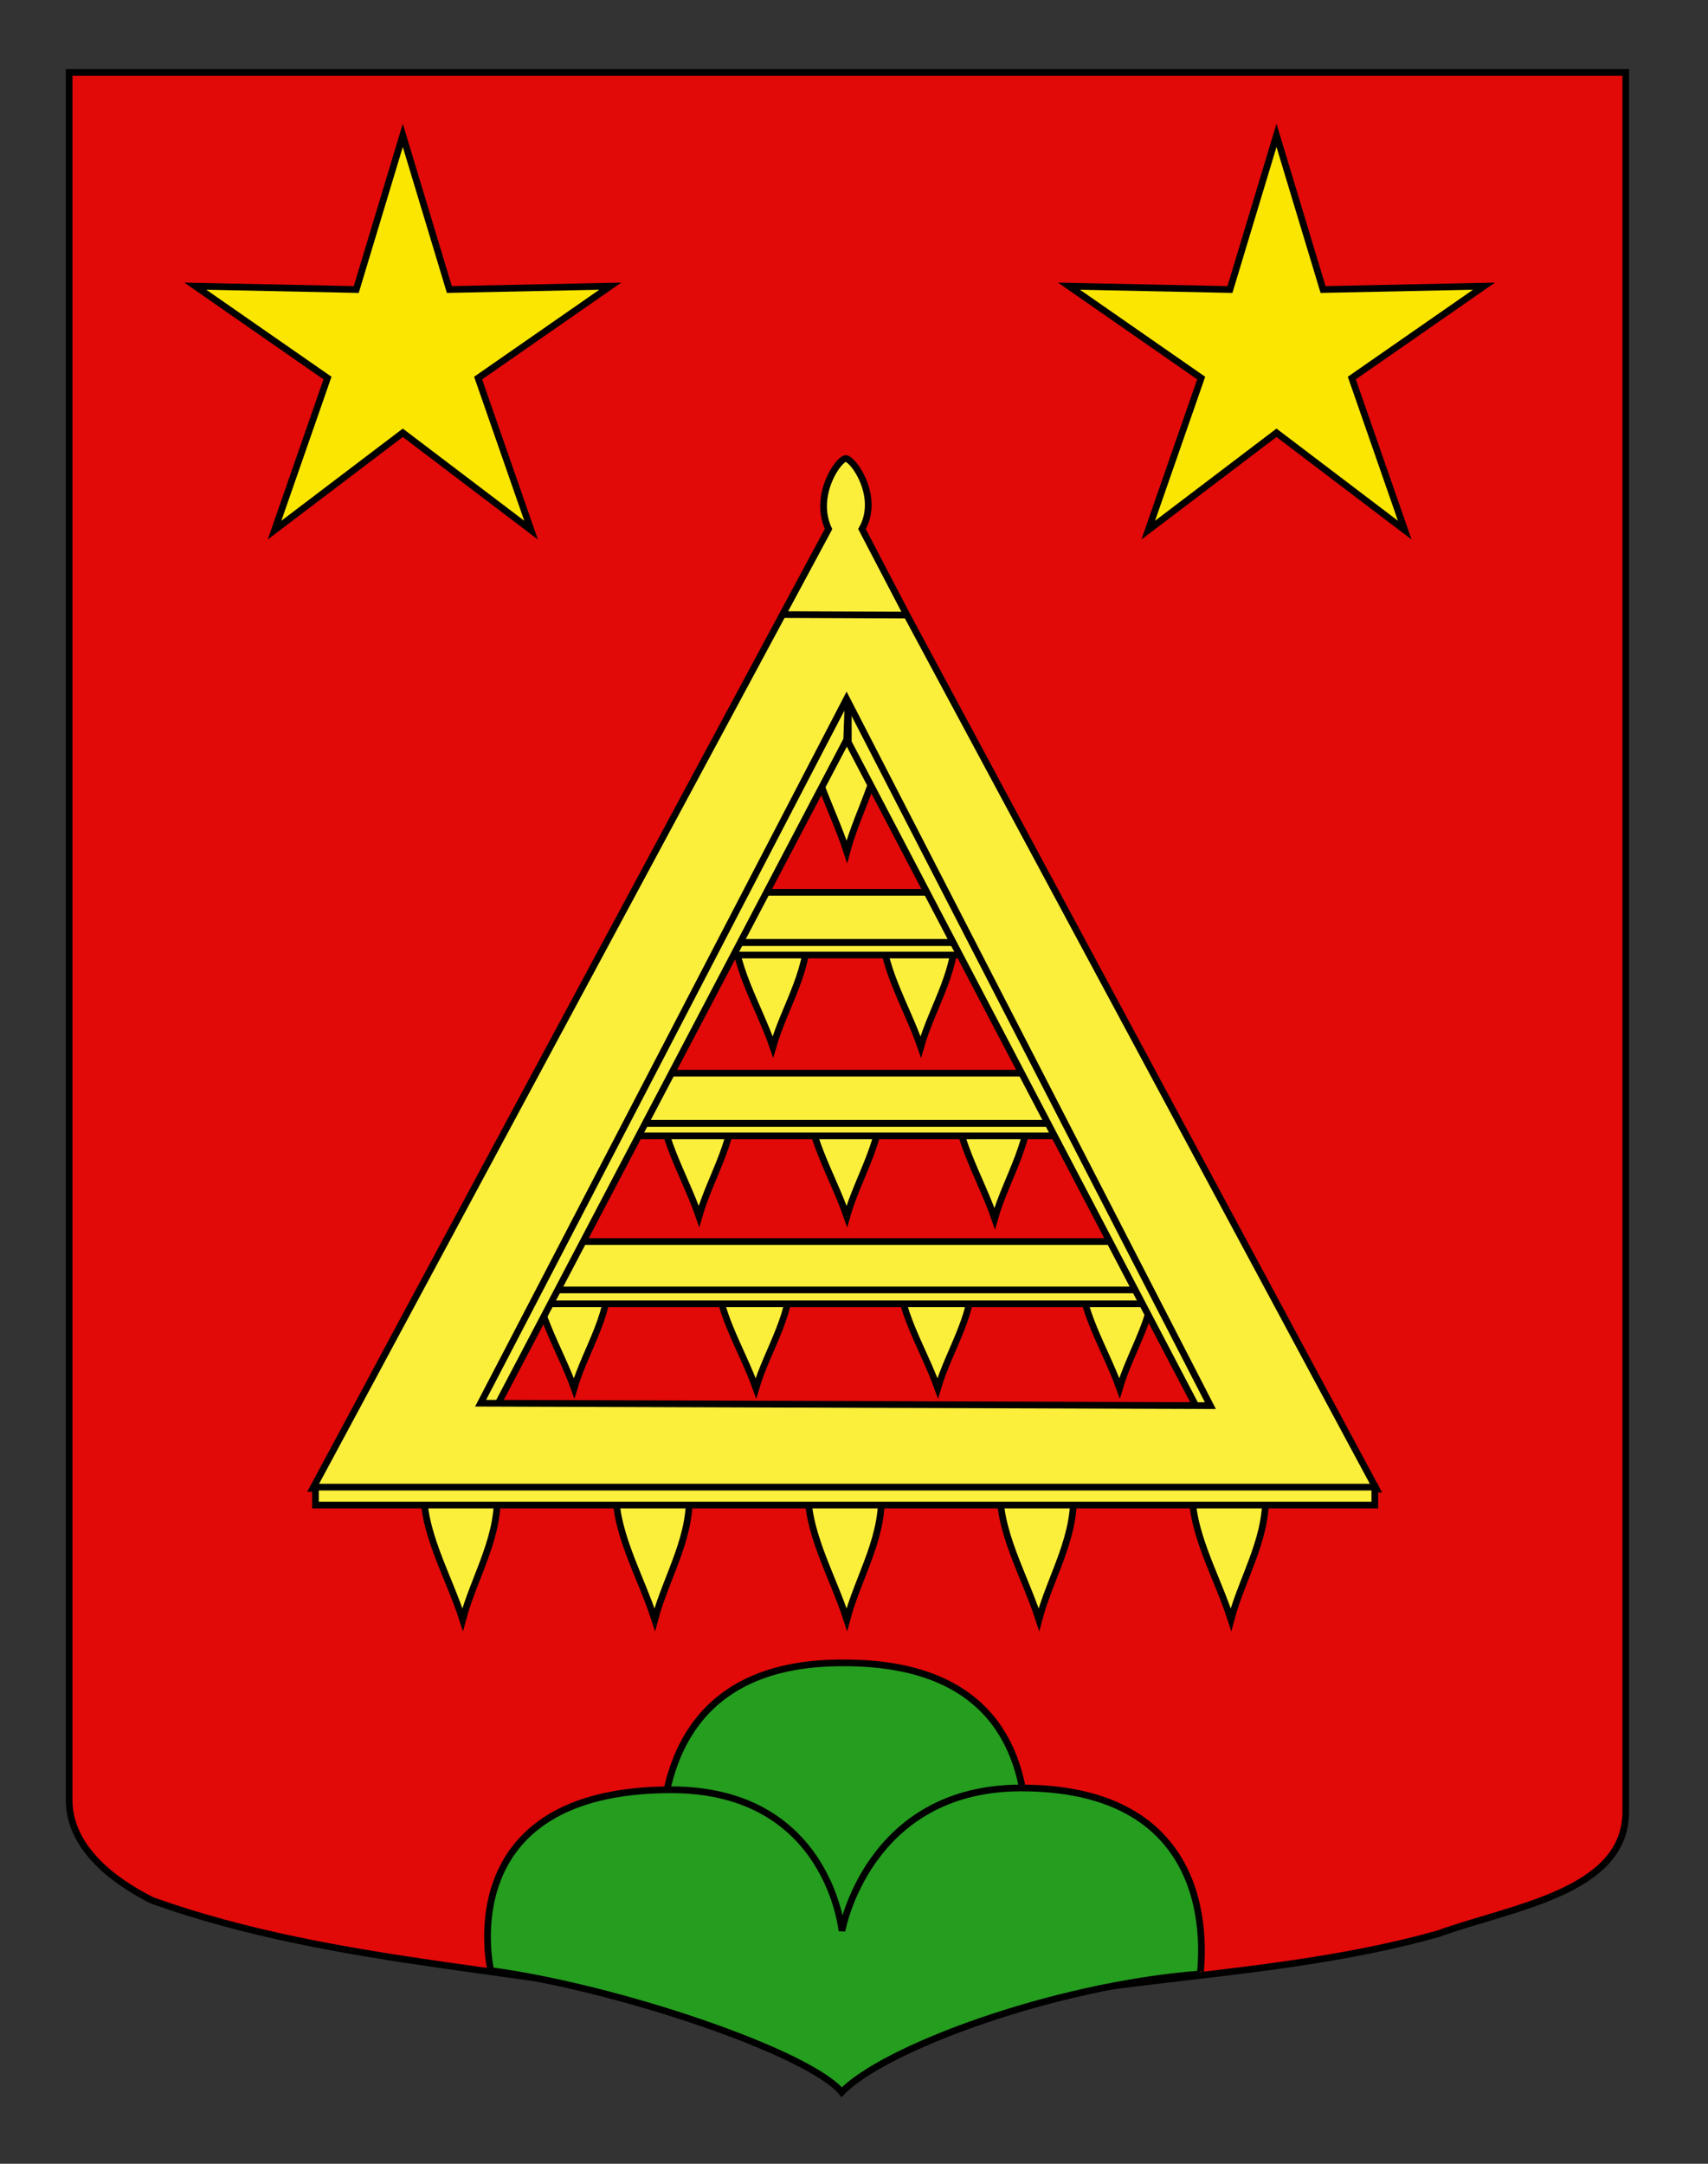 <?xml version="1.0" encoding="utf-8"?>
<!-- Generator: Adobe Illustrator 15.1.0, SVG Export Plug-In . SVG Version: 6.00 Build 0)  -->
<!DOCTYPE svg PUBLIC "-//W3C//DTD SVG 1.0//EN" "http://www.w3.org/TR/2001/REC-SVG-20010904/DTD/svg10.dtd">
<svg version="1.0" id="Autre_blason_Dardel3_xA0_Image_1_"
	 xmlns="http://www.w3.org/2000/svg" xmlns:xlink="http://www.w3.org/1999/xlink" x="0px" y="0px" width="255.118px"
	 height="323.15px" viewBox="0 0 255.118 323.15" enable-background="new 0 0 255.118 323.15" xml:space="preserve">
<rect x="0" y="0" width="255.118" height="323.15" fill="#333333" stroke="none"/>
<path id="Contour_blason" fill="#E20909" stroke="#000000" d="M10.327,10.823c78,0,154.505,0,232.505,0
	c0,135.583,0,149.083,0,259.75c0,12.043-17.098,14.25-28.1,18.25c-25,7-51,6-76,13c-5,2-9,6-12.999,10c-4-5-9-9-15-11
	c-30-7-60-7-88-17c-6-3-12.406-8-12.406-15C10.327,245.282,10.327,147.198,10.327,10.823z"/>
<path fill-rule="evenodd" clip-rule="evenodd" fill="#259D1F" stroke="#000000" d="M149.273,295.698H101.63
	c0,0-15.433-47.632,24.494-47.354C167.727,248.344,149.273,295.698,149.273,295.698z"/>
<path fill-rule="evenodd" clip-rule="evenodd" fill="#259D1F" stroke="#000000" d="M125.73,312.461
	c-5-6-33.671-15.662-52.421-18.162c0,0-6.405-27.004,26.961-27.004c23.49,0,25.486,21.078,25.486,21.078s3.814-21.35,26.77-21.35
	c31.498,0,26.533,27.775,26.783,27.775C156.809,296.549,131.73,306.127,125.73,312.461z"/>
<polygon fill="#FAE600" stroke="#000000" points="60.165,20.218 67.119,43.239 91.159,42.737 71.415,56.461 79.323,79.173 
	60.165,64.634 41.008,79.173 48.916,56.461 29.171,42.737 53.212,43.239 "/>
<polygon fill="#FAE600" stroke="#000000" points="190.665,20.218 197.62,43.239 221.659,42.737 201.915,56.461 209.823,79.173 
	190.665,64.634 171.508,79.173 179.417,56.461 159.67,42.737 183.712,43.239 "/>
<g>
	<g>
		<path id="path2219" fill="#FCEF3C" stroke="#000000" d="M63.321,221.811c-0.439,6.686,3.627,13.373,5.786,20.061
			c1.773-6.668,5.896-12.754,5.059-20.061H63.321L63.321,221.811z"/>
		<path id="path2221" fill="#FCEF3C" stroke="#000000" d="M178.081,221.811c-0.438,6.686,3.629,13.373,5.787,20.061
			c1.774-6.668,5.896-12.754,5.059-20.061H178.081L178.081,221.811z"/>
		<path id="path2223" fill="#FCEF3C" stroke="#000000" d="M149.392,221.811c-0.44,6.686,3.626,13.373,5.786,20.061
			c1.773-6.668,5.896-12.754,5.057-20.061H149.392L149.392,221.811z"/>
		<path id="path2225" fill="#FCEF3C" stroke="#000000" d="M120.701,221.811c-0.438,6.686,3.627,13.373,5.785,20.061
			c1.774-6.668,5.897-12.754,5.06-20.061H120.701L120.701,221.811z"/>
		<path id="path2227" fill="#FCEF3C" stroke="#000000" d="M92.01,221.811c-0.438,6.686,3.627,13.373,5.787,20.061
			c1.773-6.668,5.896-12.754,5.059-20.061H92.01L92.01,221.811z"/>
	</g>
	<g id="g2250" transform="matrix(1,0,0,0.844,5.848,86.422)">
		<path id="path2229" fill="#FCEF3C" stroke="#000000" d="M74.118,121.795c-0.44,7.151,3.628,14.3,5.787,21.452
			c1.772-7.128,5.896-13.637,5.058-21.452H74.118z"/>
		<path id="path2231" fill="#FCEF3C" stroke="#000000" d="M155.587,121.795c-0.439,7.151,3.627,14.3,5.785,21.452
			c1.773-7.128,5.897-13.637,5.06-21.452H155.587z"/>
		<path id="path2233" fill="#FCEF3C" stroke="#000000" d="M128.43,121.795c-0.439,7.151,3.628,14.3,5.785,21.452
			c1.775-7.128,5.897-13.637,5.059-21.452H128.43z"/>
		<path id="path2235" fill="#FCEF3C" stroke="#000000" d="M101.274,121.795c-0.439,7.151,3.627,14.3,5.786,21.452
			c1.774-7.128,5.896-13.637,5.059-21.452H101.274z"/>
	</g>
	<path id="path6423" fill="#FCEF3C" stroke="#000000" d="M120.685,107.156c-0.44,6.678,3.639,13.356,5.803,20.034
		c1.778-6.657,5.915-12.736,5.073-20.034H120.685z"/>
	<path id="rect3725" fill="#FCEF3C" stroke="#000000" d="M81.472,185.415l-9.3,7.537h108.211l-8.911-7.537H81.472z"/>
	<g>
		<path id="path2237" fill="#FCEF3C" stroke="#000000" d="M98.617,162.893c-0.439,6.252,3.628,12.506,5.787,18.758
			c1.773-6.234,5.896-11.926,5.058-18.758H98.617z"/>
		<path id="path2237_1_" fill="#FCEF3C" stroke="#000000" d="M120.702,162.893c-0.44,6.252,3.627,12.506,5.785,18.758
			c1.774-6.234,5.896-11.926,5.059-18.758H120.702z"/>
		<path id="path2241" fill="#FCEF3C" stroke="#000000" d="M142.785,163.216c-0.438,6.251,3.627,12.505,5.786,18.759
			c1.774-6.234,5.896-11.926,5.059-18.759H142.785z"/>
	</g>
	<g>
		<path id="path2237_3_" fill="#FCEF3C" stroke="#000000" d="M109.66,137.586c-0.44,6.253,3.627,12.506,5.786,18.758
			c1.773-6.232,5.896-11.925,5.058-18.758H109.66z"/>
		<path id="path2237_2_" fill="#FCEF3C" stroke="#000000" d="M131.744,137.586c-0.439,6.253,3.627,12.506,5.786,18.758
			c1.774-6.232,5.896-11.925,5.059-18.758H131.744z"/>
	</g>
	<path id="rect2830" fill="#FCEF3C" stroke="#000000" d="M97.715,160.273l-12.013,7.493h81.156l-11.507-7.493H97.715z"/>
	<rect id="rect6425" x="87.566" y="167.792" fill="#FCEF3C" stroke="#000000" width="76.241" height="1.848"/>
	<path id="rect2830_1_" fill="#FCEF3C" stroke="#000000" d="M105.127,133.262l-8.894,7.491h60.085l-8.52-7.491H105.127z"/>
	<rect id="rect6425_1_" x="96.378" y="140.78" fill="#FCEF3C" stroke="#000000" width="58.614" height="1.848"/>
	<rect id="rect2275" x="75.093" y="192.643" fill="#FCEF3C" stroke="#000000" width="101.209" height="2.078"/>
	<path id="rect2273" fill="#FCEF3C" stroke="#000000" d="M126.708,104.214l55,104.646l-2.709,1.814l-52.291-99.827V104.214z"/>
	<path id="rect2273_2_" fill="#FCEF3C" stroke="#000000" d="M126.468,110.47L73.842,210.674l-2.709-1.814l55.574-104.93
		L126.468,110.47z"/>
	<path id="path1939" fill="#FCEF3C" stroke="#000000" d="M126.318,68.482c-1.082,0.025-4.89,5.545-2.561,10.526L46.719,222.295
		l158.887,0.107l-70.145-130.54l-18.322-0.076l18.322,0.076l-6.708-12.853C131.508,74.169,127.4,68.456,126.318,68.482z
		 M126.452,104.378l54.341,105.55l-109.009-0.367L126.452,104.378z"/>
	<rect id="rect3248" x="47.118" y="222.096" fill="#FCEF3C" stroke="#000000" width="158.232" height="2.676"/>
</g>
</svg>
